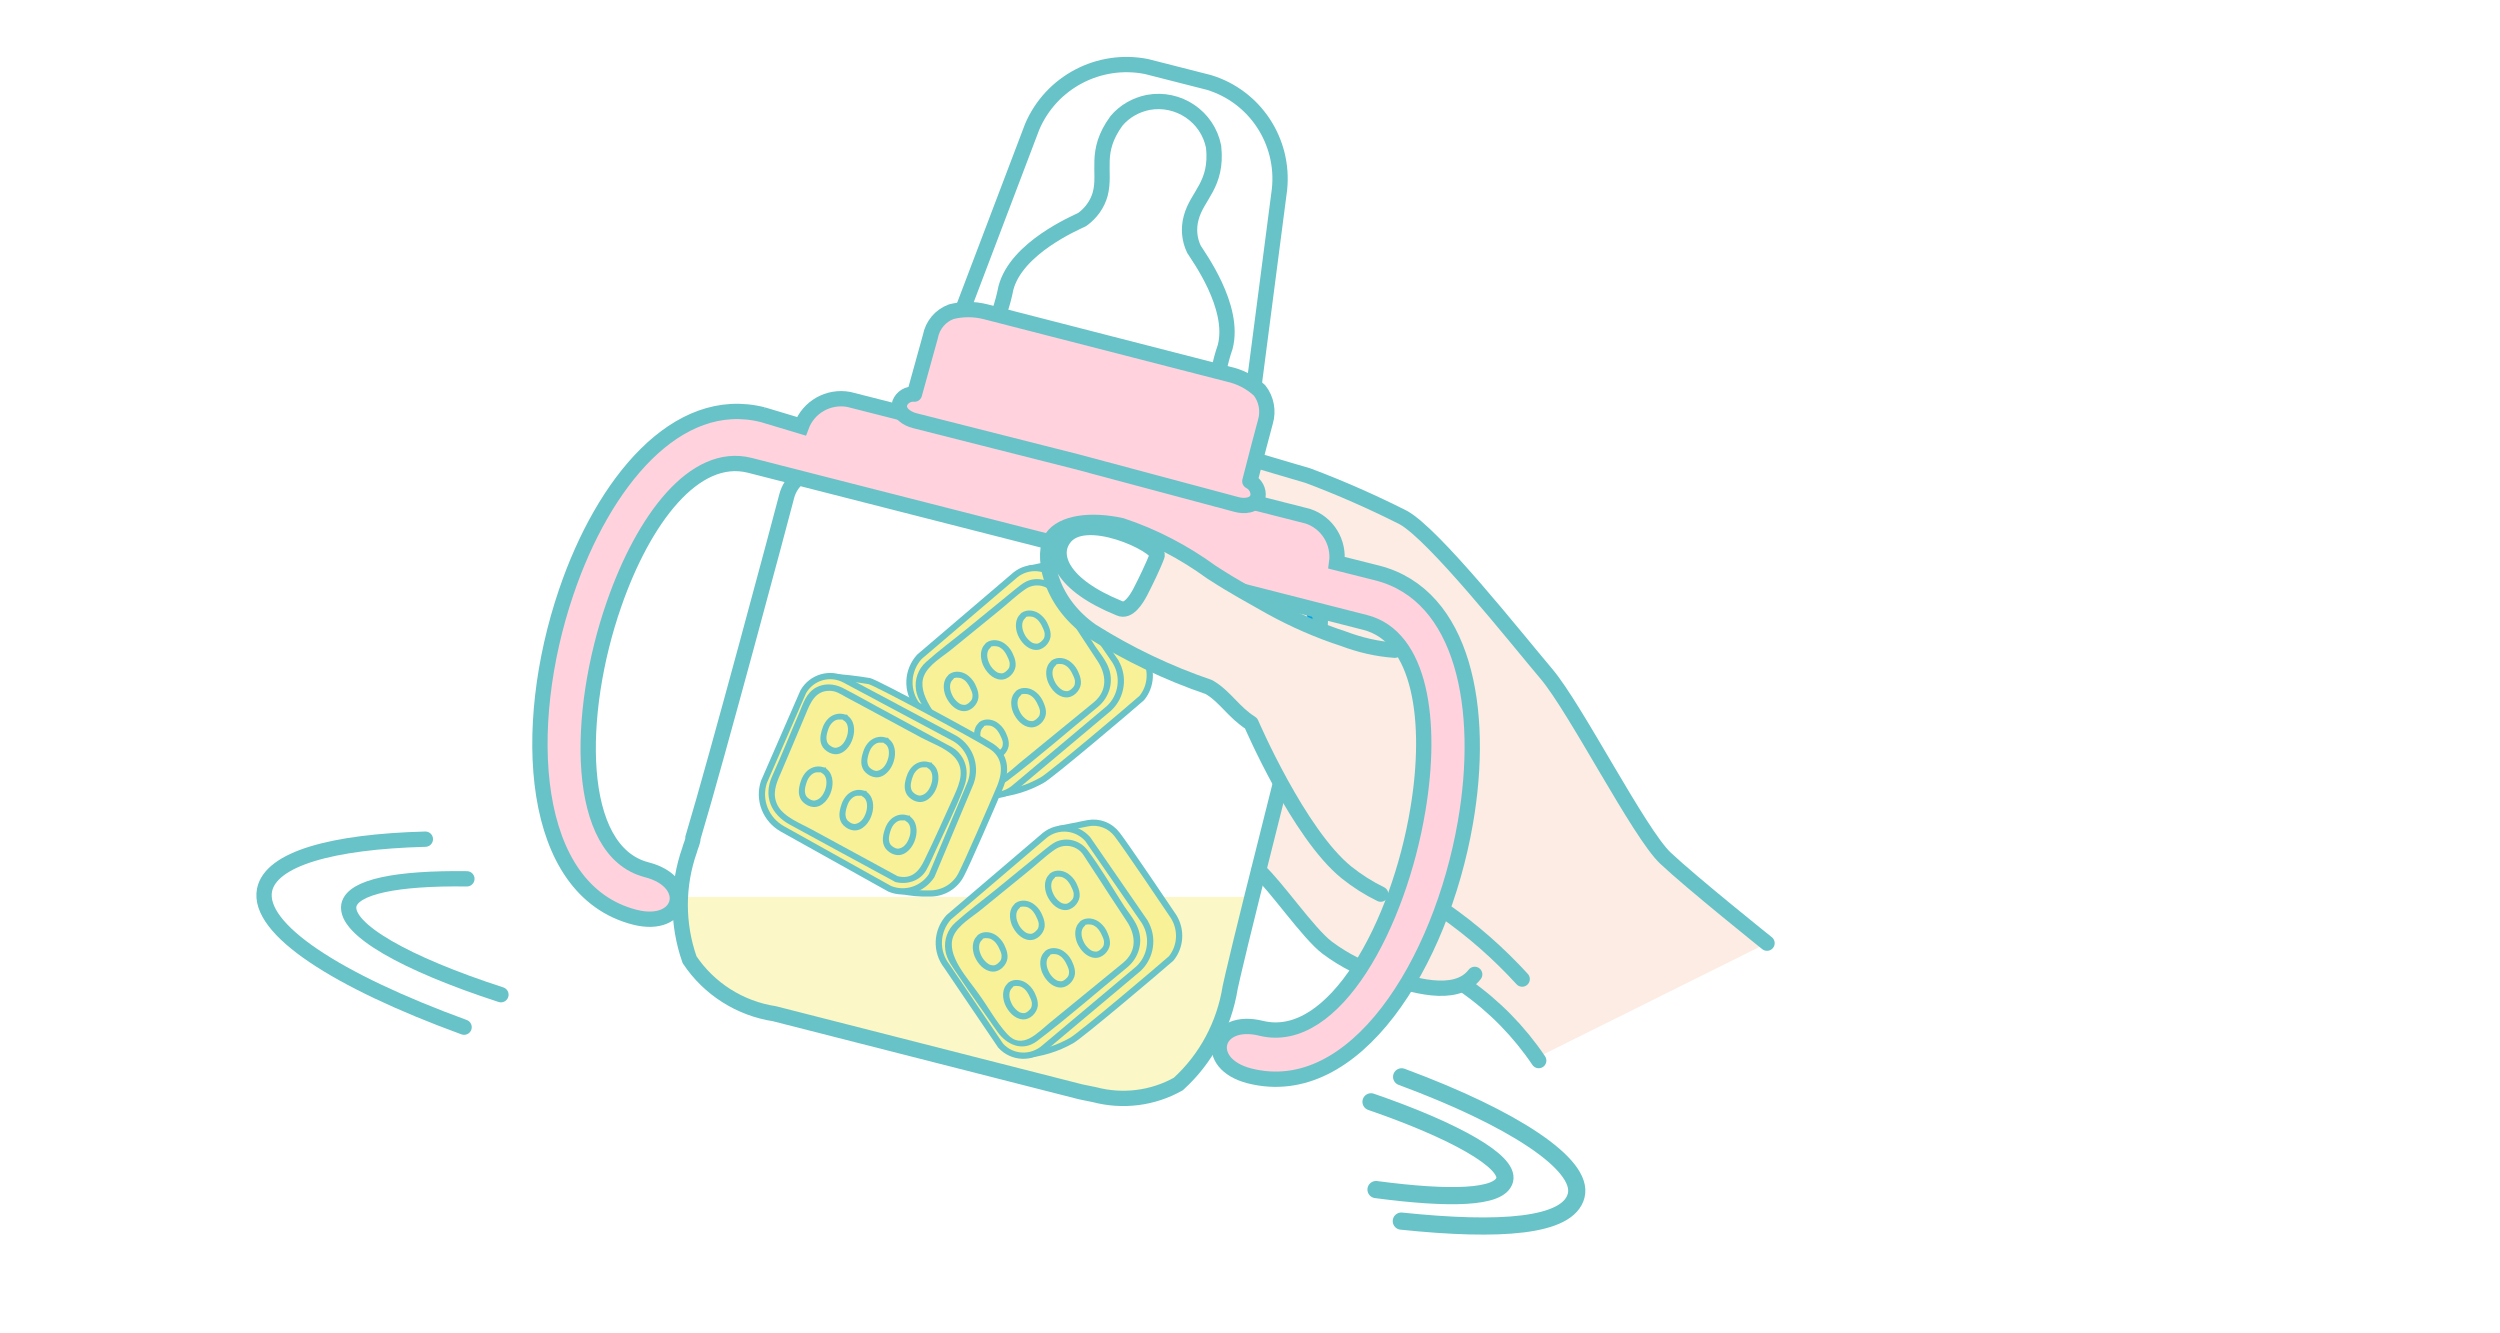<?xml version="1.0" encoding="UTF-8"?>
<svg id="_圖層_2" data-name="圖層 2" xmlns="http://www.w3.org/2000/svg" viewBox="0 0 80.05 42.69">
  <defs>
    <style>
      .cls-1 {
        fill: #fbf7c6;
      }

      .cls-2 {
        fill: #67c3c7;
      }

      .cls-3 {
        fill: #fff;
      }

      .cls-4 {
        fill: #fcece3;
      }

      .cls-5, .cls-6, .cls-7, .cls-8, .cls-9, .cls-10, .cls-11 {
        fill: none;
      }

      .cls-5, .cls-6, .cls-7, .cls-9 {
        stroke: #67c3c7;
      }

      .cls-5, .cls-6, .cls-8, .cls-10 {
        stroke-width: .49px;
      }

      .cls-12 {
        fill: #00a0e9;
      }

      .cls-12, .cls-13 {
        fill-rule: evenodd;
      }

      .cls-6, .cls-7, .cls-8, .cls-9 {
        stroke-linecap: round;
        stroke-linejoin: round;
      }

      .cls-13, .cls-14 {
        fill: #ffd2de;
      }

      .cls-7 {
        stroke-width: .2px;
      }

      .cls-8, .cls-10, .cls-11 {
        stroke: #00a0e9;
      }

      .cls-9 {
        stroke-width: .55px;
      }

      .cls-11 {
        stroke-width: .86px;
      }

      .cls-15 {
        fill: #f8f198;
      }
    </style>
  </defs>
  <g id="_圖層_1-2" data-name="圖層 1">
    <g id="_圖層_2-2" data-name="圖層 2-2">
      <rect class="cls-3" width="80.05" height="42.69"/>
    </g>
    <g id="_分離模式" data-name="分離模式">
      <g>
        <path class="cls-15" d="M32.99,18.2l.9-.18c.36-.07,.72,.07,.94,.36,.28,.36,1.61,2.33,1.81,2.63,.26,.42,.23,.96-.08,1.34-.35,.31-2.9,2.47-3.19,2.63-.46,.26-.98,.42-1.51,.46"/>
        <path class="cls-7" d="M32.99,18.2l.9-.18c.36-.07,.72,.07,.94,.36,.28,.36,1.61,2.33,1.81,2.63,.26,.42,.23,.96-.08,1.34-.35,.31-2.9,2.47-3.19,2.63-.46,.26-.98,.42-1.51,.46"/>
        <path class="cls-15" d="M35.72,21.19c.29,.48,.2,1.11-.21,1.49l-3,2.52c-.41,.37-1.04,.35-1.41-.06,0,0,0,0,0,0l-1.72-2.54c-.37-.47-.34-1.13,.06-1.57l3.07-2.62c.42-.34,1.03-.28,1.38,.12l1.84,2.67Z"/>
        <path class="cls-7" d="M35.72,21.19c.29,.48,.2,1.11-.21,1.49l-3,2.52c-.41,.37-1.04,.35-1.41-.06,0,0,0,0,0,0l-1.72-2.54c-.37-.47-.34-1.13,.06-1.57l3.07-2.62c.42-.34,1.03-.28,1.38,.12l1.84,2.67Z"/>
        <g>
          <path class="cls-2" d="M35.16,22.63c.36-.3,.51-.79,.34-1.24-.09-.25-.29-.49-.44-.71-.39-.6-.75-1.23-1.18-1.8-.24-.31-.66-.43-1.02-.26-.14,.07-.26,.18-.39,.28l-1.53,1.25c-.43,.35-.88,.68-1.29,1.05-.25,.22-.37,.56-.32,.89,.04,.3,.25,.56,.41,.8,.41,.61,.84,1.21,1.26,1.81,.3,.42,.8,.64,1.26,.3,.99-.75,1.93-1.58,2.9-2.37,.1-.08-.04-.22-.14-.14l-2.36,1.93c-.37,.3-.87,.88-1.35,.35-.35-.38-.61-.87-.91-1.28-.33-.48-1.07-1.25-.81-1.86,.15-.35,.59-.6,.87-.83l1.51-1.23c.29-.23,.56-.5,.87-.71,.28-.19,.65-.14,.87,.12,.07,.09,.13,.2,.2,.3,.22,.34,.45,.68,.67,1.03,.18,.27,.36,.55,.54,.82,.31,.45,.36,.98-.1,1.36-.1,.08,.04,.22,.14,.14Z"/>
          <path class="cls-2" d="M33.78,21.3s.03-.02,.04-.03c0,0,.01,0,.02,0,.01,0-.02,0,0,0,.02,0,.03-.01,.05-.01,0,0,.01,0,.02,0-.02,0,.02,0,.02,0,.07,0,.13,.01,.19,.05,.09,.05,.15,.14,.2,.23,.04,.08,.09,.18,.1,.26,0,.08,0,.14-.05,.2-.01,.01-.05,.05-.07,.07-.04,.03-.07,.05-.12,.06-.03,0-.07,0-.1-.01-.05-.01-.09-.04-.13-.07-.07-.06-.13-.13-.17-.21s-.08-.18-.08-.28c0-.1,.02-.18,.1-.25,.04-.03,.04-.11,0-.14-.04-.04-.1-.03-.14,0-.2,.16-.19,.46-.1,.68,.1,.23,.3,.46,.56,.48,.24,.02,.46-.2,.49-.43,.01-.12-.02-.24-.07-.35-.05-.13-.13-.25-.24-.34-.17-.15-.44-.2-.63-.06-.04,.03-.07,.09-.04,.14,.02,.04,.09,.07,.14,.04Z"/>
          <path class="cls-2" d="M32.81,19.78s.03-.02,.04-.03c0,0,.01,0,.02,0,.01,0-.02,0,0,0,.02,0,.03-.01,.05-.01,0,0,.01,0,.02,0-.02,0,.02,0,.02,0,.07,0,.13,.01,.19,.05,.09,.05,.15,.14,.2,.23,.04,.08,.09,.18,.1,.26,0,.08,0,.14-.05,.2-.01,.01-.05,.05-.07,.07-.04,.03-.07,.05-.12,.06-.03,0-.07,0-.1-.01-.05-.01-.09-.04-.13-.07-.07-.06-.13-.13-.17-.21s-.08-.18-.08-.28c0-.1,.02-.18,.1-.25,.04-.03,.04-.11,0-.14-.04-.04-.1-.03-.14,0-.2,.16-.19,.46-.1,.68,.1,.23,.3,.46,.56,.48,.24,.02,.46-.2,.49-.43,.01-.12-.02-.24-.07-.35-.05-.13-.13-.25-.24-.34-.17-.15-.44-.2-.63-.06-.04,.03-.07,.09-.04,.14,.02,.04,.09,.07,.14,.04Z"/>
          <path class="cls-2" d="M32.66,22.26s.03-.02,.04-.03c0,0,.01,0,.02,0,.01,0-.02,0,0,0,.02,0,.03-.01,.05-.01,0,0,.01,0,.02,0-.02,0,.02,0,.02,0,.07,0,.13,.01,.19,.05,.09,.05,.15,.14,.2,.23,.04,.08,.09,.18,.1,.26,0,.08,0,.14-.05,.2-.01,.01-.05,.05-.07,.07-.04,.03-.07,.05-.12,.06-.03,0-.07,0-.1-.01-.05-.01-.09-.04-.13-.07-.07-.06-.13-.13-.17-.21s-.08-.18-.08-.28c0-.1,.02-.18,.1-.25,.04-.03,.04-.11,0-.14-.04-.04-.1-.03-.14,0-.2,.16-.19,.46-.1,.68,.1,.23,.3,.46,.56,.48,.24,.02,.46-.2,.49-.43,.01-.12-.02-.24-.07-.35-.05-.13-.13-.25-.24-.34-.17-.15-.44-.2-.63-.06-.04,.03-.07,.09-.04,.14,.02,.04,.09,.07,.14,.04Z"/>
          <path class="cls-2" d="M31.69,20.73s.03-.02,.04-.03c0,0,.01,0,.02,0,.01,0-.02,0,0,0,.02,0,.03-.01,.05-.01,0,0,.01,0,.02,0-.02,0,.02,0,.02,0,.07,0,.13,.01,.19,.05,.09,.05,.15,.14,.2,.23,.04,.08,.09,.18,.1,.26,0,.08,0,.14-.05,.2-.01,.01-.05,.05-.07,.07-.04,.03-.07,.05-.12,.06-.03,0-.07,0-.1-.01-.05-.01-.09-.04-.13-.07-.07-.06-.13-.13-.17-.21s-.08-.18-.08-.28c0-.1,.02-.18,.1-.25,.04-.03,.04-.11,0-.14-.04-.04-.1-.03-.14,0-.2,.16-.19,.46-.1,.68,.1,.23,.3,.46,.56,.48,.24,.02,.46-.2,.49-.43,.01-.12-.02-.24-.07-.35-.05-.13-.13-.25-.24-.34-.17-.15-.44-.2-.63-.06-.04,.03-.07,.09-.04,.14,.02,.04,.09,.07,.14,.04Z"/>
          <path class="cls-2" d="M31.47,23.27s.03-.02,.04-.03c0,0,.01,0,.02,0,.01,0-.02,0,0,0,.02,0,.03-.01,.05-.01,0,0,.01,0,.02,0-.02,0,.02,0,.02,0,.07,0,.13,.01,.19,.05,.09,.05,.15,.14,.2,.23,.04,.08,.09,.18,.1,.26,0,.08,0,.14-.05,.2-.01,.01-.05,.05-.07,.07-.04,.03-.07,.05-.12,.06-.03,0-.07,0-.1-.01-.05-.01-.09-.04-.13-.07-.07-.06-.13-.13-.17-.21s-.08-.18-.08-.28c0-.1,.02-.18,.1-.25,.04-.03,.04-.11,0-.14-.04-.04-.1-.03-.14,0-.2,.16-.19,.46-.1,.68,.1,.23,.3,.46,.56,.48,.24,.02,.46-.2,.49-.43,.01-.12-.02-.24-.07-.35-.05-.13-.13-.25-.24-.34-.17-.15-.44-.2-.63-.06-.04,.03-.07,.09-.04,.14,.02,.04,.09,.07,.14,.04Z"/>
          <path class="cls-2" d="M30.5,21.74s.03-.02,.04-.03c0,0,.01,0,.02,0,.01,0-.02,0,0,0,.02,0,.03-.01,.05-.01,0,0,.01,0,.02,0-.02,0,.02,0,.02,0,.07,0,.13,.01,.19,.05,.09,.05,.15,.14,.2,.23,.04,.08,.09,.18,.1,.26,0,.08,0,.14-.05,.2-.01,.01-.05,.05-.07,.07-.04,.03-.07,.05-.12,.06-.03,0-.07,0-.1-.01-.05-.01-.09-.04-.13-.07-.07-.06-.13-.13-.17-.21s-.08-.18-.08-.28c0-.1,.02-.18,.1-.25,.04-.03,.04-.11,0-.14-.04-.04-.1-.03-.14,0-.2,.16-.19,.46-.1,.68,.1,.23,.3,.46,.56,.48,.24,.02,.46-.2,.49-.43,.01-.12-.02-.24-.07-.35-.05-.13-.13-.25-.24-.34-.17-.15-.44-.2-.63-.06-.04,.03-.07,.09-.04,.14,.02,.04,.09,.07,.14,.04Z"/>
        </g>
      </g>
      <g>
        <path class="cls-15" d="M26.58,21.67c.42,.02,.84,.07,1.26,.14,.26,.07,3.49,1.81,3.91,2.09s.51,.74,.26,1.33-1.08,2.5-1.23,2.77c-.19,.38-.58,.61-1,.61-.32,.01-.63-.02-.94-.09"/>
        <path class="cls-7" d="M26.58,21.67c.42,.02,.84,.07,1.26,.14,.26,.07,3.49,1.81,3.91,2.09s.51,.74,.26,1.33-1.08,2.5-1.23,2.77c-.19,.38-.58,.61-1,.61-.32,.01-.63-.02-.94-.09"/>
        <path class="cls-15" d="M29.83,28.04c-.29,.44-.85,.62-1.34,.42l-3.44-1.92c-.53-.3-.78-.92-.59-1.5l1.26-2.89c.27-.47,.86-.64,1.34-.38l3.52,1.88c.52,.31,.72,.96,.46,1.51l-1.21,2.88Z"/>
        <path class="cls-7" d="M29.83,28.04c-.29,.44-.85,.62-1.34,.42l-3.44-1.92c-.53-.3-.78-.92-.59-1.5l1.26-2.89c.27-.47,.86-.64,1.34-.38l3.52,1.88c.52,.31,.72,.96,.46,1.51l-1.21,2.88Z"/>
        <g>
          <path class="cls-2" d="M28.66,28.24c.38,.1,.8-.03,1-.38,.12-.21,.21-.44,.31-.65,.3-.65,.62-1.29,.88-1.96,.17-.42,.14-.86-.19-1.19-.12-.12-.26-.18-.41-.26l-1.82-.99c-.49-.26-.97-.54-1.46-.79-.27-.13-.58-.15-.85,0-.31,.18-.4,.5-.53,.81-.29,.67-.56,1.35-.86,2.01s-.04,1.24,.57,1.57c1.11,.61,2.23,1.21,3.35,1.82,.11,.06,.21-.11,.1-.17l-2.74-1.49c-.36-.2-.91-.4-1.11-.78-.18-.35-.06-.68,.09-1.01,.13-.31,.26-.62,.39-.92,.14-.34,.29-.68,.43-1.02s.3-.73,.76-.72c.19,0,.34,.1,.5,.19l.67,.36,1.76,.95c.32,.17,.77,.33,1.03,.59,.39,.39,.21,.85,.02,1.27-.16,.36-.32,.71-.48,1.06-.15,.33-.3,.65-.46,.98-.17,.37-.42,.66-.89,.53-.12-.03-.18,.16-.05,.19Z"/>
          <path class="cls-2" d="M26.42,24.59c-.19-.09-.41-.05-.57,.09-.1,.09-.17,.21-.21,.34-.04,.12-.07,.25-.06,.37,.01,.11,.05,.21,.13,.29,.09,.09,.21,.15,.33,.16,.29,.02,.51-.27,.58-.52,.08-.26,.05-.59-.21-.74-.11-.06-.21,.11-.1,.17,.16,.08,.17,.28,.14,.44-.04,.18-.15,.4-.35,.44-.08,.02-.17-.03-.23-.08-.05-.04-.08-.09-.09-.16-.02-.07,0-.17,.02-.25,.03-.1,.06-.2,.13-.28,.06-.07,.13-.12,.21-.13,.03,0,.02,0,.05,0,.02,0,.04,0,.06,0,.02,0-.02,0,0,0,.01,0,.02,0,.03,0,0,0,.01,0,.02,0,.02,0,0,0,.01,0,.11,.06,.22-.12,.1-.17Z"/>
          <path class="cls-2" d="M27.11,22.9c-.19-.09-.41-.05-.57,.09-.1,.09-.17,.21-.21,.34-.04,.12-.07,.25-.06,.37,.01,.11,.05,.21,.13,.29,.09,.09,.21,.15,.33,.16,.29,.02,.51-.27,.58-.52,.08-.26,.05-.59-.21-.74-.11-.06-.21,.11-.1,.17,.16,.08,.17,.28,.14,.44-.04,.18-.15,.4-.35,.44-.08,.02-.17-.03-.23-.08-.05-.04-.08-.09-.09-.16-.02-.07,0-.17,.02-.25,.03-.1,.06-.2,.13-.28,.06-.07,.13-.12,.21-.13,.03,0,.02,0,.05,0,.02,0,.04,0,.06,0,.02,0-.02,0,0,0,.01,0,.02,0,.03,0,0,0,.01,0,.02,0,.02,0,0,0,.01,0,.11,.06,.22-.12,.1-.17Z"/>
          <path class="cls-2" d="M27.72,25.34c-.19-.09-.41-.05-.57,.09-.1,.09-.17,.21-.21,.34-.04,.12-.07,.25-.06,.37,.01,.11,.05,.21,.13,.29,.09,.09,.21,.15,.33,.16,.29,.02,.51-.27,.58-.52,.08-.26,.05-.59-.21-.74-.11-.06-.21,.11-.1,.17,.16,.08,.17,.28,.14,.44-.04,.18-.15,.4-.35,.44-.08,.02-.17-.03-.23-.08-.05-.04-.08-.09-.09-.16-.02-.07,0-.17,.02-.25,.03-.1,.06-.2,.13-.28,.06-.07,.13-.12,.21-.13,.03,0,.02,0,.05,0,.02,0,.04,0,.06,0,.02,0-.02,0,0,0,.01,0,.02,0,.03,0,0,0,.01,0,.02,0,.02,0,0,0,.01,0,.11,.06,.22-.12,.1-.17Z"/>
          <path class="cls-2" d="M28.42,23.64c-.19-.09-.41-.05-.57,.09-.1,.09-.17,.21-.21,.34-.04,.12-.07,.25-.06,.37,.01,.11,.05,.21,.13,.29,.09,.09,.21,.15,.33,.16,.29,.02,.51-.27,.58-.52,.08-.26,.05-.59-.21-.74-.11-.06-.21,.11-.1,.17,.16,.08,.17,.28,.14,.44-.04,.18-.15,.4-.35,.44-.08,.02-.17-.03-.23-.08-.05-.04-.08-.09-.09-.16-.02-.07,0-.17,.02-.25,.03-.1,.06-.2,.13-.28,.06-.07,.13-.12,.21-.13,.03,0,.02,0,.05,0,.02,0,.04,0,.06,0,.02,0-.02,0,0,0,.01,0,.02,0,.03,0,0,0,.01,0,.02,0,.02,0,0,0,.01,0,.11,.06,.22-.12,.1-.17Z"/>
          <path class="cls-2" d="M29.11,26.13c-.19-.09-.41-.05-.57,.09-.1,.09-.17,.21-.21,.34-.04,.12-.07,.25-.06,.37,.01,.11,.05,.21,.13,.29,.09,.09,.21,.15,.33,.16,.29,.02,.51-.27,.58-.52,.08-.26,.05-.59-.21-.74-.11-.06-.21,.11-.1,.17,.16,.08,.17,.28,.14,.44-.04,.18-.15,.4-.35,.44-.08,.02-.17-.03-.23-.08-.05-.04-.08-.09-.09-.16-.02-.07,0-.17,.02-.25,.03-.1,.06-.2,.13-.28,.06-.07,.13-.12,.21-.13,.03,0,.02,0,.05,0,.02,0,.04,0,.06,0,.02,0-.02,0,0,0,.01,0,.02,0,.03,0,0,0,.01,0,.02,0,.02,0,0,0,.01,0,.11,.06,.22-.12,.1-.17Z"/>
          <path class="cls-2" d="M29.81,24.43c-.19-.09-.41-.05-.57,.09-.1,.09-.17,.21-.21,.34-.04,.12-.07,.25-.06,.37,.01,.11,.05,.21,.13,.29,.09,.09,.21,.15,.33,.16,.29,.02,.51-.27,.58-.52,.08-.26,.05-.59-.21-.74-.11-.06-.21,.11-.1,.17,.16,.08,.17,.28,.14,.44-.04,.18-.15,.4-.35,.44-.08,.02-.17-.03-.23-.08-.05-.04-.08-.09-.09-.16-.02-.07,0-.17,.02-.25,.03-.1,.06-.2,.13-.28,.06-.07,.13-.12,.21-.13,.03,0,.02,0,.05,0,.02,0,.04,0,.06,0,.02,0-.02,0,0,0,.01,0,.02,0,.03,0,0,0,.01,0,.02,0,.02,0,0,0,.01,0,.11,.06,.22-.12,.1-.17Z"/>
        </g>
      </g>
      <path class="cls-6" d="M30.71,10.22l2.34-6.16c.61-1.43,2.14-2.23,3.66-1.93l2,.51c1.48,.45,2.42,1.89,2.26,3.42l-.86,6.62"/>
      <path class="cls-6" d="M14.86,32.89c-4.08-1.49-6.63-3.14-6.39-4.39,.2-1,2.15-1.55,5.15-1.63"/>
      <path class="cls-6" d="M16.04,31.85c-3.08-1-5-2.1-4.87-2.86,.12-.6,1.55-.88,3.78-.85"/>
      <path class="cls-9" d="M44.88,34.48c3.54,1.31,5.84,2.8,5.59,3.8s-2.44,1.15-5.6,.82"/>
      <path class="cls-9" d="M43.9,35.28c2.67,.92,4.43,1.91,4.28,2.5s-1.78,.62-4.12,.31"/>
      <path class="cls-4" d="M46.88,31.49c.88,.69,1.68,1.48,2.38,2.35l7.32-3.64s-2.4-1.92-3.25-2.72-2.87-4.79-3.82-5.91-3.59-4.46-4.58-5c-.99-.5-2.02-.95-3.06-1.34l-1.67-.48-.07,2.53c.93,1.8,1.34,3.81,1.19,5.83-.15,1.57-.49,3.12-1,4.62,.54,.5,1.56,2.11,2.16,2.59,.56,.42,1.2,.74,1.88,.93,.78,.24,2.23,.74,2.85-.07"/>
      <path class="cls-6" d="M40.31,27.88c.55,.5,1.58,2,2.18,2.46,.56,.42,1.2,.74,1.88,.93,.78,.24,2.23,.74,2.85-.07"/>
      <path class="cls-6" d="M56.58,30.2s-2.4-1.92-3.25-2.72-2.87-4.79-3.82-5.91-3.59-4.46-4.58-5c-.99-.5-2.01-.95-3.05-1.34l-2-.59"/>
      <path class="cls-8" d="M43.66,18.28c-.42,.57-.95,1.05-1.57,1.39"/>
      <path class="cls-6" d="M46.23,29.15c.92,.64,1.76,1.38,2.51,2.2"/>
      <path class="cls-1" d="M21.82,28.73c0,.13,.34-1.69,.31-1.56-.4,1.14-.4,2.37,0,3.51,.62,.93,1.61,1.56,2.72,1.73l9.8,2.5,.44,.09c.91,.24,1.87,.12,2.69-.34,.89-.81,1.47-1.9,1.66-3.09l.09-.4c.18-.78,.19-.57,.66-2.45H21.82Z"/>
      <path class="cls-10" d="M29.91,13.28c-.18-.03-.36,0-.52,.09l-.12,.07c-.14,.09-.12,.19,0,.23l10.39,2.61c.16,0,.22-.05,.14-.19l-.06-.12c-.1-.15-.25-.27-.42-.33l.44-1.7c.08-.19-.01-.41-.2-.48-.03-.01-.07-.02-.1-.03l-8.61-2.15c-.18-.08-.39,0-.48,.18-.02,.04-.03,.08-.03,.12l-.43,1.7Z"/>
      <path class="cls-5" d="M25.58,15.28c-.19,.16-.33,.37-.39,.61-.17,.66-2.25,8.44-3,10.93,0,.14-.08,.27-.11,.4-.4,1.14-.4,2.37,0,3.51,.62,.93,1.61,1.56,2.72,1.73l9.8,2.5,.44,.09c.91,.24,1.87,.12,2.69-.34,.89-.81,1.47-1.9,1.66-3.09l.09-.4c.47-2.05,2.69-10.74,2.75-11,.15-.58-.11-.76-.11-.76"/>
      <path class="cls-13" d="M24.43,13.28c-2.76-.7-5.11,2.17-6.3,5.68-1.47,4.32-1.18,9.55,2.2,10.41,1.53,.39,1.92-1.12,.38-1.52-2.31-.59-2.27-5-1.05-8.5,.94-2.71,2.57-4.9,4.35-4.45l2.15,.55h0l17.55,4.48c1.78,.45,2.17,3.16,1.69,6-.61,3.67-2.67,7.55-5,7-1.53-.39-1.92,1.13-.39,1.52,3.38,.86,6.13-3.62,6.91-8.1,.64-3.65-.05-7.29-2.81-8l-1.31-.33c.09-.65-.29-1.28-.92-1.49l-14.7-3.74c-.65-.12-1.29,.24-1.52,.86l-1.23-.37"/>
      <path class="cls-5" d="M24.43,13.28c-2.76-.7-5.11,2.17-6.3,5.68-1.47,4.32-1.18,9.55,2.2,10.41,1.53,.39,1.92-1.12,.38-1.52-2.31-.59-2.27-5-1.05-8.5,.94-2.71,2.57-4.9,4.35-4.45l2.15,.55h0l17.55,4.48c1.78,.45,2.17,3.16,1.69,6-.61,3.67-2.67,7.55-5,7-1.53-.39-1.92,1.13-.39,1.52,3.38,.86,6.13-3.62,6.91-8.1,.64-3.65-.05-7.29-2.81-8l-1.31-.33c.09-.65-.29-1.28-.92-1.49l-14.7-3.74c-.65-.12-1.29,.24-1.52,.86l-1.23-.37Z"/>
      <path class="cls-12" d="M30.16,12.62c-.02,.1,.04,.19,.14,.21l8.8,2.54c.09,.03,.2-.02,.23-.11h0c.02-.1-.04-.19-.14-.21l-8.8-2.54c-.09-.04-.19,0-.22,.09,0,0,0,.01,0,.02"/>
      <path class="cls-11" d="M30.16,12.62c-.02,.1,.04,.19,.14,.21l8.8,2.54c.09,.03,.2-.02,.23-.11h0c.02-.1-.04-.19-.14-.21l-8.8-2.54c-.09-.04-.19,0-.22,.09,0,0,0,.01,0,.02Z"/>
      <path class="cls-12" d="M30.3,12.09c-.02,.09,.03,.18,.12,.21,0,0,0,0,0,0l8.8,2.55c.09,.03,.19-.02,.22-.12s-.02-.19-.12-.21l-8.8-2.54c-.09-.03-.2,.02-.23,.11h0"/>
      <path class="cls-11" d="M30.3,12.09c-.02,.09,.03,.18,.12,.21,0,0,0,0,0,0l8.8,2.55c.09,.03,.19-.02,.22-.12s-.02-.19-.12-.21l-8.8-2.54c-.09-.03-.2,.02-.23,.11h0Z"/>
      <path class="cls-12" d="M34.83,12.85c-.03,.1,.03,.19,.13,.22,0,0,0,0,0,0l4.4,1.27c.09,.03,.19-.02,.22-.12s-.02-.19-.12-.21l-4.4-1.26c-.08-.04-.17-.01-.22,.07,0,.01-.01,.02-.01,.03"/>
      <path class="cls-11" d="M34.83,12.85c-.03,.1,.03,.19,.13,.22,0,0,0,0,0,0l4.4,1.27c.09,.03,.19-.02,.22-.12s-.02-.19-.12-.21l-4.4-1.26c-.08-.04-.17-.01-.22,.07,0,.01-.01,.02-.01,.03Z"/>
      <path class="cls-3" d="M38.19,12.44l.74,.2c.03-.52,.13-1.04,.3-1.53,.34-1.29-.89-2.94-1-3.13-.15-.31-.18-.67-.09-1,.19-.73,.85-1.06,.72-2.28-.19-.97-1.13-1.6-2.1-1.42-.39,.08-.75,.28-1.01,.59-.73,1-.33,1.61-.52,2.34-.09,.33-.3,.62-.58,.82-.2,.1-2.1,.9-2.44,2.19-.1,.51-.27,1.01-.5,1.48l.74,.2,5.74,1.54Z"/>
      <path class="cls-6" d="M38.19,12.44l.74,.2c.03-.52,.13-1.04,.3-1.53,.34-1.29-.89-2.94-1-3.13-.15-.31-.18-.67-.09-1,.19-.73,.85-1.06,.72-2.28-.19-.97-1.13-1.6-2.1-1.42-.39,.08-.75,.28-1.01,.59-.73,1-.33,1.61-.52,2.34-.09,.33-.3,.62-.58,.82-.2,.1-2.1,.9-2.44,2.19-.1,.51-.27,1.01-.5,1.48l.74,.2,5.74,1.54Z"/>
      <path class="cls-14" d="M40.02,15.41c.16-.62,.43-1.67,.5-1.91,.1-.34,.03-.72-.19-1-.28-.26-.63-.44-1-.52l-3.89-1-3.89-1c-.36-.09-.73-.09-1.09,0-.35,.13-.6,.43-.67,.8l-.51,1.84c-.2-.02-.4,.1-.47,.29-.08,.31,.24,.5,.48,.56l5.17,1.31,5.12,1.37c.24,.07,.62,.06,.7-.25,.03-.2-.08-.4-.26-.49"/>
      <path class="cls-6" d="M40.02,15.41c.16-.62,.43-1.67,.5-1.91,.1-.34,.03-.72-.19-1-.28-.26-.63-.44-1-.52l-3.89-1-3.89-1c-.36-.09-.73-.09-1.09,0-.35,.13-.6,.43-.67,.8l-.51,1.84c-.2-.02-.4,.1-.47,.29-.08,.31,.24,.5,.48,.56l5.17,1.31,5.12,1.37c.24,.07,.62,.06,.7-.25,.03-.2-.08-.4-.26-.49Z"/>
      <path class="cls-4" d="M44.66,20.82c-.57-.04-1.12-.17-1.65-.37-.8-.26-1.57-.6-2.3-1-.73-.42-1.1-.6-1.92-1.13-.88-.64-1.85-1.15-2.88-1.49-1-.22-1.89-.09-2.22,.38s-.17,2,1.27,3c1.18,.74,2.43,1.34,3.75,1.79,.52,.3,.79,.81,1.35,1.16,0,0,1.52,3.54,3.06,4.78,.34,.27,.7,.5,1.09,.69"/>
      <path class="cls-6" d="M44.66,20.82c-.57-.04-1.12-.17-1.65-.37-.8-.26-1.57-.6-2.3-1-.73-.42-1.1-.6-1.92-1.13-.88-.64-1.85-1.15-2.88-1.49-1-.22-1.89-.09-2.22,.38s-.17,2,1.27,3c1.18,.74,2.43,1.34,3.75,1.79,.52,.3,.79,.81,1.35,1.16,0,0,1.52,3.54,3.06,4.78,.34,.27,.7,.5,1.09,.69"/>
      <path class="cls-3" d="M34.04,17.28c-.34,.5-.09,1.43,1.81,2.2,.28,.13,.54-.29,.67-.54s.42-.84,.53-1.15-2.39-1.51-3.01-.51"/>
      <path class="cls-6" d="M34.04,17.28c-.34,.5-.09,1.43,1.81,2.2,.28,.13,.54-.29,.67-.54s.42-.84,.53-1.15-2.39-1.51-3.01-.51Z"/>
      <path class="cls-4" d="M46.95,31.59c.91,.64,1.7,1.45,2.32,2.37"/>
      <path class="cls-6" d="M46.95,31.59c.91,.64,1.7,1.45,2.32,2.37"/>
      <g>
        <path class="cls-15" d="M33.93,26.54l.9-.18c.36-.07,.72,.07,.94,.36,.28,.36,1.61,2.33,1.81,2.63,.26,.42,.23,.96-.08,1.34-.35,.31-2.9,2.47-3.19,2.63-.46,.26-.98,.42-1.51,.46"/>
        <path class="cls-7" d="M33.93,26.54l.9-.18c.36-.07,.72,.07,.94,.36,.28,.36,1.61,2.33,1.81,2.63,.26,.42,.23,.96-.08,1.34-.35,.31-2.9,2.47-3.19,2.63-.46,.26-.98,.42-1.51,.46"/>
        <path class="cls-15" d="M36.66,29.53c.29,.48,.2,1.11-.21,1.49l-3,2.52c-.41,.37-1.04,.35-1.41-.06,0,0,0,0,0,0l-1.72-2.54c-.37-.47-.34-1.13,.06-1.57l3.07-2.62c.42-.34,1.03-.28,1.38,.12l1.84,2.67Z"/>
        <path class="cls-7" d="M36.66,29.53c.29,.48,.2,1.11-.21,1.49l-3,2.52c-.41,.37-1.04,.35-1.41-.06,0,0,0,0,0,0l-1.72-2.54c-.37-.47-.34-1.13,.06-1.57l3.07-2.62c.42-.34,1.03-.28,1.38,.12l1.84,2.67Z"/>
        <g>
          <path class="cls-2" d="M36.1,30.97c.36-.3,.51-.79,.34-1.24-.09-.25-.29-.49-.44-.71-.39-.6-.75-1.23-1.18-1.8-.24-.31-.66-.43-1.02-.26-.14,.07-.26,.18-.39,.28l-1.53,1.25c-.43,.35-.88,.68-1.29,1.05-.25,.22-.37,.56-.32,.89,.04,.3,.25,.56,.41,.8,.41,.61,.84,1.21,1.26,1.81,.3,.42,.8,.64,1.26,.3,.99-.75,1.93-1.58,2.9-2.37,.1-.08-.04-.22-.14-.14l-2.36,1.93c-.37,.3-.87,.88-1.35,.35-.35-.38-.61-.87-.91-1.28-.33-.48-1.07-1.25-.81-1.86,.15-.35,.59-.6,.87-.83l1.51-1.23c.29-.23,.56-.5,.87-.71,.28-.19,.65-.14,.87,.12,.07,.09,.13,.2,.2,.3,.22,.34,.45,.68,.67,1.03,.18,.27,.36,.55,.54,.82,.31,.45,.36,.98-.1,1.36-.1,.08,.04,.22,.14,.14Z"/>
          <path class="cls-2" d="M34.71,29.64s.03-.02,.04-.03c0,0,.01,0,.02,0,.01,0-.02,0,0,0,.02,0,.03-.01,.05-.01,0,0,.01,0,.02,0-.02,0,.02,0,.02,0,.07,0,.13,.01,.19,.05,.09,.05,.15,.14,.2,.23,.04,.08,.09,.18,.1,.26,0,.08,0,.14-.05,.2-.01,.01-.05,.05-.07,.07-.04,.03-.07,.05-.12,.06-.03,0-.07,0-.1-.01-.05-.01-.09-.04-.13-.07-.07-.06-.13-.13-.17-.21s-.08-.18-.08-.28c0-.1,.02-.18,.1-.25,.04-.03,.04-.11,0-.14-.04-.04-.1-.03-.14,0-.2,.16-.19,.46-.1,.68,.1,.23,.3,.46,.56,.48,.24,.02,.46-.2,.49-.43,.01-.12-.02-.24-.07-.35-.05-.13-.13-.25-.24-.34-.17-.15-.44-.2-.63-.06-.04,.03-.07,.09-.04,.14,.02,.04,.09,.07,.14,.04Z"/>
          <path class="cls-2" d="M33.74,28.11s.03-.02,.04-.03c0,0,.01,0,.02,0,.01,0-.02,0,0,0,.02,0,.03-.01,.05-.01,0,0,.01,0,.02,0-.02,0,.02,0,.02,0,.07,0,.13,.01,.19,.05,.09,.05,.15,.14,.2,.23,.04,.08,.09,.18,.1,.26,0,.08,0,.14-.05,.2-.01,.01-.05,.05-.07,.07-.04,.03-.07,.05-.12,.06-.03,0-.07,0-.1-.01-.05-.01-.09-.04-.13-.07-.07-.06-.13-.13-.17-.21s-.08-.18-.08-.28c0-.1,.02-.18,.1-.25,.04-.03,.04-.11,0-.14-.04-.04-.1-.03-.14,0-.2,.16-.19,.46-.1,.68,.1,.23,.3,.46,.56,.48,.24,.02,.46-.2,.49-.43,.01-.12-.02-.24-.07-.35-.05-.13-.13-.25-.24-.34-.17-.15-.44-.2-.63-.06-.04,.03-.07,.09-.04,.14,.02,.04,.09,.07,.14,.04Z"/>
          <path class="cls-2" d="M33.59,30.59s.03-.02,.04-.03c0,0,.01,0,.02,0,.01,0-.02,0,0,0,.02,0,.03-.01,.05-.01,0,0,.01,0,.02,0-.02,0,.02,0,.02,0,.07,0,.13,.01,.19,.05,.09,.05,.15,.14,.2,.23,.04,.08,.09,.18,.1,.26,0,.08,0,.14-.05,.2-.01,.01-.05,.05-.07,.07-.04,.03-.07,.05-.12,.06-.03,0-.07,0-.1-.01-.05-.01-.09-.04-.13-.07-.07-.06-.13-.13-.17-.21s-.08-.18-.08-.28c0-.1,.02-.18,.1-.25,.04-.03,.04-.11,0-.14-.04-.04-.1-.03-.14,0-.2,.16-.19,.46-.1,.68,.1,.23,.3,.46,.56,.48,.24,.02,.46-.2,.49-.43,.01-.12-.02-.24-.07-.35-.05-.13-.13-.25-.24-.34-.17-.15-.44-.2-.63-.06-.04,.03-.07,.09-.04,.14,.02,.04,.09,.07,.14,.04Z"/>
          <path class="cls-2" d="M32.62,29.07s.03-.02,.04-.03c0,0,.01,0,.02,0,.01,0-.02,0,0,0,.02,0,.03-.01,.05-.01,0,0,.01,0,.02,0-.02,0,.02,0,.02,0,.07,0,.13,.01,.19,.05,.09,.05,.15,.14,.2,.23,.04,.08,.09,.18,.1,.26,0,.08,0,.14-.05,.2-.01,.01-.05,.05-.07,.07-.04,.03-.07,.05-.12,.06-.03,0-.07,0-.1-.01-.05-.01-.09-.04-.13-.07-.07-.06-.13-.13-.17-.21s-.08-.18-.08-.28c0-.1,.02-.18,.1-.25,.04-.03,.04-.11,0-.14-.04-.04-.1-.03-.14,0-.2,.16-.19,.46-.1,.68,.1,.23,.3,.46,.56,.48,.24,.02,.46-.2,.49-.43,.01-.12-.02-.24-.07-.35-.05-.13-.13-.25-.24-.34-.17-.15-.44-.2-.63-.06-.04,.03-.07,.09-.04,.14,.02,.04,.09,.07,.14,.04Z"/>
          <path class="cls-2" d="M32.4,31.61s.03-.02,.04-.03c0,0,.01,0,.02,0,.01,0-.02,0,0,0,.02,0,.03-.01,.05-.01,0,0,.01,0,.02,0-.02,0,.02,0,.02,0,.07,0,.13,.01,.19,.05,.09,.05,.15,.14,.2,.23,.04,.08,.09,.18,.1,.26,0,.08,0,.14-.05,.2-.01,.01-.05,.05-.07,.07-.04,.03-.07,.05-.12,.06-.03,0-.07,0-.1-.01-.05-.01-.09-.04-.13-.07-.07-.06-.13-.13-.17-.21s-.08-.18-.08-.28c0-.1,.02-.18,.1-.25,.04-.03,.04-.11,0-.14-.04-.04-.1-.03-.14,0-.2,.16-.19,.46-.1,.68,.1,.23,.3,.46,.56,.48,.24,.02,.46-.2,.49-.43,.01-.12-.02-.24-.07-.35-.05-.13-.13-.25-.24-.34-.17-.15-.44-.2-.63-.06-.04,.03-.07,.09-.04,.14,.02,.04,.09,.07,.14,.04Z"/>
          <path class="cls-2" d="M31.43,30.08s.03-.02,.04-.03c0,0,.01,0,.02,0,.01,0-.02,0,0,0,.02,0,.03-.01,.05-.01,0,0,.01,0,.02,0-.02,0,.02,0,.02,0,.07,0,.13,.01,.19,.05,.09,.05,.15,.14,.2,.23,.04,.08,.09,.18,.1,.26,0,.08,0,.14-.05,.2-.01,.01-.05,.05-.07,.07-.04,.03-.07,.05-.12,.06-.03,0-.07,0-.1-.01-.05-.01-.09-.04-.13-.07-.07-.06-.13-.13-.17-.21s-.08-.18-.08-.28c0-.1,.02-.18,.1-.25,.04-.03,.04-.11,0-.14-.04-.04-.1-.03-.14,0-.2,.16-.19,.46-.1,.68,.1,.23,.3,.46,.56,.48,.24,.02,.46-.2,.49-.43,.01-.12-.02-.24-.07-.35-.05-.13-.13-.25-.24-.34-.17-.15-.44-.2-.63-.06-.04,.03-.07,.09-.04,.14,.02,.04,.09,.07,.14,.04Z"/>
        </g>
      </g>
    </g>
  </g>
</svg>